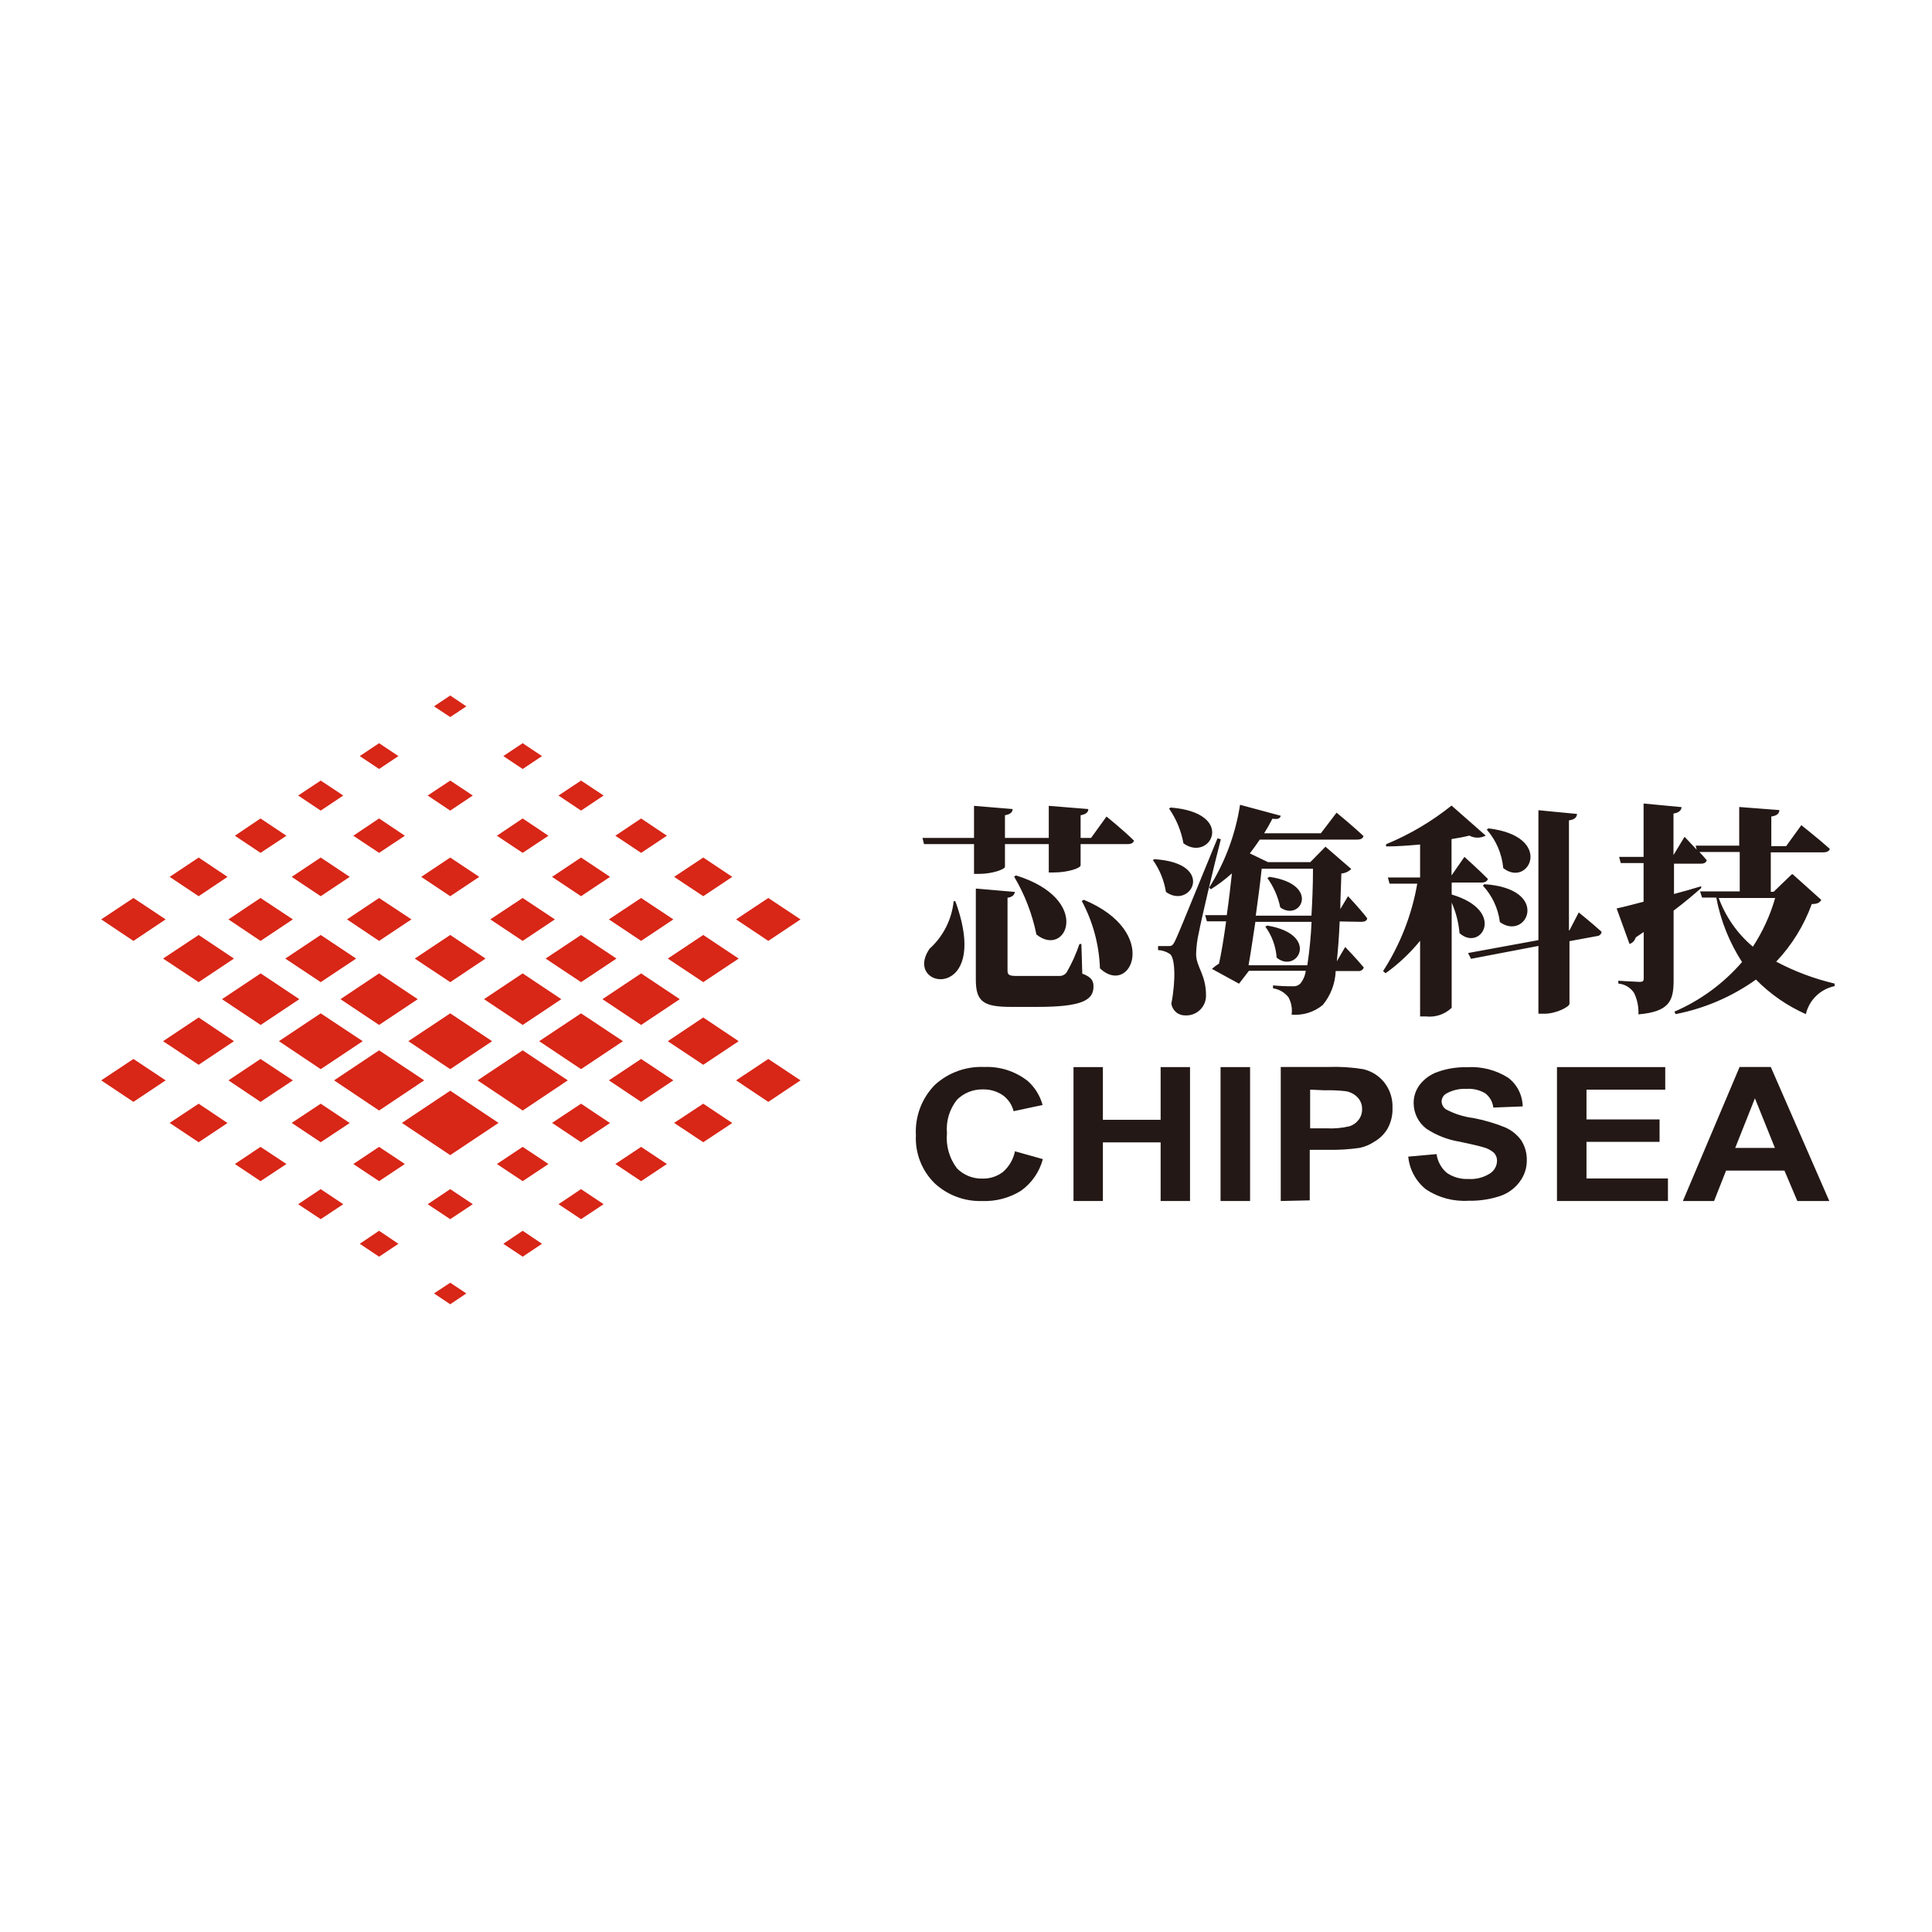 <svg width="250" height="250" viewBox="0 0 250 250" fill="none" xmlns="http://www.w3.org/2000/svg">
<path fill-rule="evenodd" clip-rule="evenodd" d="M95.585 134.731L90.999 131.662L86.412 134.731L90.999 137.783L95.585 134.731Z" fill="#D82617"/>
<path fill-rule="evenodd" clip-rule="evenodd" d="M30.275 134.731L25.706 131.662L21.102 134.731L25.706 137.783L30.275 134.731Z" fill="#D82617"/>
<path fill-rule="evenodd" clip-rule="evenodd" d="M13.096 139.798L17.265 142.583L21.434 139.798L17.265 137.029L13.096 139.798Z" fill="#D82617"/>
<path fill-rule="evenodd" clip-rule="evenodd" d="M21.952 145.303L25.705 147.805L29.44 145.32L25.705 142.818L21.952 145.303Z" fill="#D82617"/>
<path fill-rule="evenodd" clip-rule="evenodd" d="M87.23 145.303L90.999 147.805L94.751 145.32L90.999 142.818L87.23 145.303Z" fill="#D82617"/>
<path fill-rule="evenodd" clip-rule="evenodd" d="M71.435 145.303L75.187 147.805L78.939 145.32L75.187 142.818L71.435 145.303Z" fill="#D82617"/>
<path fill-rule="evenodd" clip-rule="evenodd" d="M37.747 145.303L41.499 147.805L45.252 145.32L41.499 142.818L37.747 145.303Z" fill="#D82617"/>
<path fill-rule="evenodd" clip-rule="evenodd" d="M30.393 150.622L33.711 152.841L37.064 150.622L33.711 148.404L30.393 150.622Z" fill="#D82617"/>
<path fill-rule="evenodd" clip-rule="evenodd" d="M79.624 150.622L82.96 152.841L86.295 150.622L82.96 148.404L79.624 150.622Z" fill="#D82617"/>
<path fill-rule="evenodd" clip-rule="evenodd" d="M70.969 150.622L67.633 148.404L64.298 150.622L67.633 152.841L70.969 150.622Z" fill="#D82617"/>
<path fill-rule="evenodd" clip-rule="evenodd" d="M72.269 155.824L75.187 157.759L78.106 155.824L75.187 153.873L72.269 155.824Z" fill="#D82617"/>
<path fill-rule="evenodd" clip-rule="evenodd" d="M65.132 160.946L67.633 162.614L70.135 160.946L67.633 159.262L65.132 160.946Z" fill="#D82617"/>
<path fill-rule="evenodd" clip-rule="evenodd" d="M46.552 160.946L49.053 162.614L51.555 160.946L49.053 159.262L46.552 160.946Z" fill="#D82617"/>
<path fill-rule="evenodd" clip-rule="evenodd" d="M56.158 167.369L58.26 168.77L60.344 167.369L58.26 165.984L56.158 167.369Z" fill="#D82617"/>
<path fill-rule="evenodd" clip-rule="evenodd" d="M38.581 155.824L41.5 157.759L44.418 155.824L41.5 153.873L38.581 155.824Z" fill="#D82617"/>
<path fill-rule="evenodd" clip-rule="evenodd" d="M55.341 155.824L58.259 157.759L61.178 155.824L58.259 153.873L55.341 155.824Z" fill="#D82617"/>
<path fill-rule="evenodd" clip-rule="evenodd" d="M45.718 150.622L49.053 152.841L52.389 150.622L49.053 148.404L45.718 150.622Z" fill="#D82617"/>
<path fill-rule="evenodd" clip-rule="evenodd" d="M95.249 139.798L99.418 142.583L103.588 139.798L99.418 137.029L95.249 139.798Z" fill="#D82617"/>
<path fill-rule="evenodd" clip-rule="evenodd" d="M78.79 139.798L82.96 142.583L87.129 139.798L82.96 137.029L78.79 139.798Z" fill="#D82617"/>
<path fill-rule="evenodd" clip-rule="evenodd" d="M29.559 139.798L33.711 142.583L37.897 139.798L33.711 137.029L29.559 139.798Z" fill="#D82617"/>
<path fill-rule="evenodd" clip-rule="evenodd" d="M64.513 145.304L58.259 141.135L52.005 145.304L58.259 149.474L64.513 145.304Z" fill="#D82617"/>
<path fill-rule="evenodd" clip-rule="evenodd" d="M73.471 139.798L67.634 135.912L61.797 139.798L67.634 143.701L73.471 139.798Z" fill="#D82617"/>
<path fill-rule="evenodd" clip-rule="evenodd" d="M54.89 139.798L49.053 135.912L43.232 139.798L49.053 143.701L54.89 139.798Z" fill="#D82617"/>
<path fill-rule="evenodd" clip-rule="evenodd" d="M46.936 134.729L41.499 131.127L36.096 134.729L41.499 138.348L46.936 134.729Z" fill="#D82617"/>
<path fill-rule="evenodd" clip-rule="evenodd" d="M80.608 134.729L75.188 131.127L69.768 134.729L75.188 138.348L80.608 134.729Z" fill="#D82617"/>
<path fill-rule="evenodd" clip-rule="evenodd" d="M87.963 129.293L82.959 125.957L77.956 129.293L82.959 132.628L87.963 129.293Z" fill="#D82617"/>
<path fill-rule="evenodd" clip-rule="evenodd" d="M38.731 129.293L33.728 125.957L28.725 129.293L33.728 132.628L38.731 129.293Z" fill="#D82617"/>
<path fill-rule="evenodd" clip-rule="evenodd" d="M25.706 120.986L21.102 124.038L25.706 127.09L30.275 124.038L25.706 120.986Z" fill="#D82617"/>
<path fill-rule="evenodd" clip-rule="evenodd" d="M95.585 124.038L90.999 120.986L86.412 124.038L90.999 127.09L95.585 124.038Z" fill="#D82617"/>
<path fill-rule="evenodd" clip-rule="evenodd" d="M103.588 118.968L99.418 116.199L95.249 118.968L99.418 121.753L103.588 118.968Z" fill="#D82617"/>
<path fill-rule="evenodd" clip-rule="evenodd" d="M94.751 113.466L90.999 110.965L87.23 113.466L90.999 115.968L94.751 113.466Z" fill="#D82617"/>
<path fill-rule="evenodd" clip-rule="evenodd" d="M29.44 113.466L25.705 110.965L21.952 113.466L25.705 115.968L29.44 113.466Z" fill="#D82617"/>
<path fill-rule="evenodd" clip-rule="evenodd" d="M45.252 113.466L41.499 110.965L37.747 113.466L41.499 115.968L45.252 113.466Z" fill="#D82617"/>
<path fill-rule="evenodd" clip-rule="evenodd" d="M62.012 113.466L58.259 110.965L54.507 113.466L58.259 115.968L62.012 113.466Z" fill="#D82617"/>
<path fill-rule="evenodd" clip-rule="evenodd" d="M78.939 113.466L75.187 110.965L71.435 113.466L75.187 115.968L78.939 113.466Z" fill="#D82617"/>
<path fill-rule="evenodd" clip-rule="evenodd" d="M86.295 108.143L82.96 105.908L79.624 108.143L82.96 110.361L86.295 108.143Z" fill="#D82617"/>
<path fill-rule="evenodd" clip-rule="evenodd" d="M37.064 108.143L33.711 105.908L30.393 108.143L33.711 110.361L37.064 108.143Z" fill="#D82617"/>
<path fill-rule="evenodd" clip-rule="evenodd" d="M45.718 108.143L49.053 110.361L52.389 108.143L49.053 105.908L45.718 108.143Z" fill="#D82617"/>
<path fill-rule="evenodd" clip-rule="evenodd" d="M44.418 102.94L41.5 101.006L38.581 102.94L41.5 104.892L44.418 102.94Z" fill="#D82617"/>
<path fill-rule="evenodd" clip-rule="evenodd" d="M51.555 97.838L49.053 96.17L46.552 97.838L49.053 99.505L51.555 97.838Z" fill="#D82617"/>
<path fill-rule="evenodd" clip-rule="evenodd" d="M70.135 97.838L67.633 96.17L65.132 97.838L67.633 99.505L70.135 97.838Z" fill="#D82617"/>
<path fill-rule="evenodd" clip-rule="evenodd" d="M60.344 91.401L58.26 90L56.158 91.401L58.26 92.785L60.344 91.401Z" fill="#D82617"/>
<path fill-rule="evenodd" clip-rule="evenodd" d="M78.106 102.94L75.187 101.006L72.269 102.94L75.187 104.892L78.106 102.94Z" fill="#D82617"/>
<path fill-rule="evenodd" clip-rule="evenodd" d="M61.178 102.94L58.259 101.006L55.341 102.94L58.259 104.892L61.178 102.94Z" fill="#D82617"/>
<path fill-rule="evenodd" clip-rule="evenodd" d="M70.969 108.143L67.633 105.908L64.298 108.143L67.633 110.361L70.969 108.143Z" fill="#D82617"/>
<path fill-rule="evenodd" clip-rule="evenodd" d="M21.434 118.968L17.265 116.199L13.096 118.968L17.265 121.753L21.434 118.968Z" fill="#D82617"/>
<path fill-rule="evenodd" clip-rule="evenodd" d="M37.897 118.968L33.711 116.199L29.559 118.968L33.711 121.753L37.897 118.968Z" fill="#D82617"/>
<path fill-rule="evenodd" clip-rule="evenodd" d="M53.239 118.968L49.053 116.199L44.9 118.968L49.053 121.753L53.239 118.968Z" fill="#D82617"/>
<path fill-rule="evenodd" clip-rule="evenodd" d="M71.8 118.968L67.63 116.199L63.444 118.968L67.63 121.753L71.8 118.968Z" fill="#D82617"/>
<path fill-rule="evenodd" clip-rule="evenodd" d="M87.129 118.968L82.96 116.199L78.79 118.968L82.96 121.753L87.129 118.968Z" fill="#D82617"/>
<path fill-rule="evenodd" clip-rule="evenodd" d="M79.773 124.038L75.187 120.986L70.601 124.038L75.187 127.09L79.773 124.038Z" fill="#D82617"/>
<path fill-rule="evenodd" clip-rule="evenodd" d="M53.673 124.038L58.259 127.09L62.829 124.038L58.259 120.986L53.673 124.038Z" fill="#D82617"/>
<path fill-rule="evenodd" clip-rule="evenodd" d="M36.913 124.038L41.499 127.09L46.086 124.038L41.499 120.986L36.913 124.038Z" fill="#D82617"/>
<path fill-rule="evenodd" clip-rule="evenodd" d="M44.051 129.293L49.054 132.628L54.057 129.293L49.054 125.957L44.051 129.293Z" fill="#D82617"/>
<path fill-rule="evenodd" clip-rule="evenodd" d="M62.63 129.293L67.633 132.628L72.636 129.293L67.633 125.957L62.63 129.293Z" fill="#D82617"/>
<path fill-rule="evenodd" clip-rule="evenodd" d="M52.839 134.729L58.259 138.348L63.679 134.729L58.259 131.127L52.839 134.729Z" fill="#D82617"/>
<path fill-rule="evenodd" clip-rule="evenodd" d="M119.367 108.428L119.567 109.228H126.038V113.081H126.705C128.373 113.081 130.041 112.497 130.041 112.163V109.228H135.711V112.897H136.362C138.196 112.897 139.831 112.33 139.831 111.98V109.228H145.935C146.335 109.228 146.652 109.095 146.735 108.778C145.468 107.51 143.183 105.659 143.183 105.659L141.182 108.428H139.831V105.492C140.581 105.359 140.815 105.075 140.831 104.692L135.711 104.275V108.428H130.041V105.492C130.791 105.359 131.008 105.075 131.042 104.692L126.038 104.275V108.428H119.367ZM123.403 116.616C123.16 118.983 122.049 121.175 120.284 122.77C116.682 128.041 128.44 129.792 123.62 116.616H123.403ZM131.475 113.281L131.225 113.431C132.601 115.747 133.576 118.278 134.11 120.919C137.979 124.071 141.448 116.383 131.475 113.281ZM140.248 116.433L139.981 116.583C141.423 119.272 142.228 122.256 142.332 125.305C146.302 129.058 150.254 120.586 140.248 116.433ZM126.272 115.015V126.773C126.272 129.658 127.306 130.292 130.875 130.292H134.21C139.931 130.292 141.498 129.458 141.498 127.657C141.498 126.89 141.215 126.423 140.047 125.989L139.931 122.153H139.681C139.25 123.435 138.691 124.67 138.013 125.839C137.901 125.988 137.754 126.106 137.585 126.185C137.417 126.264 137.231 126.299 137.045 126.289C136.562 126.289 135.645 126.289 134.694 126.289H131.575C130.608 126.289 130.374 126.156 130.374 125.605V116.166C131.008 116.083 131.258 115.799 131.325 115.415L126.322 114.982L126.272 115.015ZM151.288 104.642C152.216 105.989 152.847 107.518 153.139 109.128C156.608 111.646 160.077 105.175 151.472 104.492L151.272 104.642H151.288ZM149.204 111.313C150.066 112.535 150.636 113.938 150.871 115.415C154.123 117.767 157.426 111.663 149.354 111.179L149.153 111.313H149.204ZM157.542 108.478C152.539 120.702 152.539 120.702 152.022 121.82C151.705 122.42 151.588 122.42 151.138 122.42H149.854V122.937C150.396 122.963 150.921 123.136 151.372 123.437C152.055 123.888 152.172 126.773 151.572 129.875C151.633 130.305 151.851 130.698 152.183 130.977C152.515 131.257 152.939 131.405 153.373 131.393C153.722 131.411 154.071 131.357 154.398 131.235C154.726 131.113 155.025 130.925 155.276 130.683C155.528 130.44 155.727 130.149 155.862 129.826C155.996 129.504 156.063 129.157 156.058 128.808C156.058 126.123 154.824 125.172 154.774 123.521C154.796 122.543 154.919 121.571 155.141 120.619C155.458 118.951 157.025 112.28 157.976 108.594L157.542 108.478ZM163.997 113.614C164.812 114.751 165.38 116.047 165.664 117.417C168.299 119.335 170.934 114.432 164.263 113.464L164.013 113.614H163.997ZM163.73 119.902C164.59 121.075 165.099 122.469 165.197 123.921C167.849 126.089 170.884 120.936 163.997 119.768L163.73 119.902ZM161.562 124.905C161.845 123.354 162.129 121.319 162.446 119.285H169.717C169.633 121.167 169.449 123.043 169.167 124.905H161.562ZM169.9 112.414C169.9 114.732 169.8 116.766 169.7 118.484H162.496C162.812 116.233 163.096 114.015 163.263 112.414H169.9ZM176.171 119.285C176.572 119.285 176.872 119.151 176.922 118.834C176.088 117.717 174.437 115.966 174.437 115.966L173.436 117.634C173.436 116.266 173.536 114.715 173.57 113.031C174.053 112.994 174.508 112.787 174.854 112.447L171.518 109.562L169.55 111.563H164.08L161.728 110.429C162.179 109.845 162.612 109.245 163.013 108.644H175.638C176.038 108.644 176.355 108.511 176.438 108.194C175.154 106.96 172.953 105.159 172.953 105.159L170.918 107.827H163.58C163.967 107.217 164.323 106.588 164.647 105.943C165.381 106.026 165.614 105.943 165.731 105.559L160.461 104.141C159.874 107.952 158.512 111.602 156.458 114.865L156.692 115.065C157.655 114.46 158.564 113.774 159.41 113.014C159.227 114.682 159.01 116.583 158.743 118.417H155.941L156.175 119.218H158.66C158.376 121.319 158.059 123.254 157.742 124.688C157.416 124.886 157.108 125.115 156.825 125.372L160.328 127.29L161.612 125.622H168.967C168.886 126.234 168.638 126.811 168.249 127.29C168.121 127.411 167.969 127.504 167.802 127.562C167.635 127.619 167.458 127.64 167.282 127.624C166.43 127.63 165.578 127.591 164.73 127.507V127.89C165.524 128.005 166.242 128.423 166.732 129.058C167.101 129.74 167.242 130.524 167.132 131.293C168.59 131.424 170.04 130.974 171.168 130.042C172.191 128.803 172.777 127.261 172.836 125.656H175.738C175.895 125.675 176.055 125.639 176.188 125.554C176.322 125.469 176.422 125.339 176.471 125.189C175.638 124.171 174.07 122.537 174.07 122.537L172.986 124.388C173.119 123.02 173.269 121.336 173.353 119.235L176.171 119.285ZM192.365 107.327C193.596 108.723 194.35 110.476 194.517 112.33C197.852 114.965 201.188 108.211 192.599 107.193L192.365 107.377V107.327ZM191.882 114.598C193.093 115.901 193.863 117.553 194.083 119.318C197.569 121.836 200.754 114.999 192.082 114.415L191.882 114.598ZM187.862 114.198H191.732C192.132 114.198 192.449 114.048 192.532 113.731C191.415 112.597 189.497 110.879 189.497 110.879L187.829 113.281V108.578C188.663 108.444 189.497 108.294 190.13 108.127C190.456 108.301 190.82 108.392 191.19 108.392C191.559 108.392 191.923 108.301 192.249 108.127L187.829 104.241C185.257 106.303 182.404 107.988 179.357 109.245V109.528C180.791 109.528 182.309 109.412 183.76 109.278V113.548H179.59L179.807 114.348H183.393C182.692 118.375 181.189 122.221 178.973 125.656L179.29 125.939C180.962 124.745 182.465 123.332 183.76 121.736V131.526H184.51C185.114 131.597 185.726 131.533 186.303 131.34C186.879 131.147 187.406 130.829 187.846 130.409V116.8C188.4 118.052 188.743 119.388 188.863 120.752C191.631 123.221 194.984 117.867 187.846 115.749V114.381L187.862 114.198ZM203.022 120.402V106.159C203.823 106.043 204.023 105.726 204.073 105.325L199.07 104.842V121.653L189.964 123.321L190.347 124.071L199.07 122.403V131.176H199.854C201.371 131.176 203.089 130.275 203.089 129.892V121.786L206.608 121.136C206.942 121.136 207.242 120.852 207.242 120.569C206.124 119.552 204.29 118.067 204.29 118.067L203.089 120.385L203.022 120.402ZM229.707 116.199C229.066 118.433 228.093 120.558 226.821 122.503C224.825 120.822 223.302 118.649 222.402 116.199H229.707ZM231.825 113.164L229.506 115.399H229.14V110.295H235.944C236.344 110.295 236.694 110.162 236.778 109.845C235.41 108.611 233.092 106.776 233.092 106.776L231.124 109.495H229.206V105.659C230.007 105.526 230.207 105.259 230.257 104.825L225.054 104.425V109.428H219.416L219.55 109.945L217.982 108.277L216.548 110.646V105.275C217.265 105.159 217.549 104.875 217.599 104.442L212.679 103.975V110.879H209.51L209.727 111.68H212.679V116.683C211.161 117.083 209.927 117.4 209.193 117.55L210.861 122.153C211.053 122.087 211.227 121.975 211.366 121.827C211.506 121.679 211.607 121.499 211.661 121.303L212.695 120.602V126.623C212.695 126.94 212.579 127.057 212.178 127.057C211.778 127.057 209.41 126.906 209.41 126.906V127.273C209.824 127.308 210.224 127.437 210.58 127.651C210.935 127.865 211.237 128.158 211.461 128.507C211.868 129.365 212.057 130.311 212.012 131.259C216.014 130.909 216.565 129.508 216.565 126.873V117.834C218.082 116.7 219.25 115.682 220.134 114.915V114.682C218.966 115.032 217.765 115.382 216.615 115.682V111.763H220.084C220.484 111.763 220.767 111.63 220.851 111.313C220.601 110.996 220.25 110.629 219.9 110.245H225.12V115.349H219.984L220.25 116.149H222.085C222.647 119.119 223.779 121.951 225.42 124.488C223.023 127.261 220.03 129.457 216.665 130.909L216.831 131.226C220.574 130.496 224.117 128.971 227.222 126.756C229.071 128.641 231.261 130.158 233.676 131.226C233.886 130.331 234.348 129.514 235.007 128.873C235.666 128.232 236.494 127.792 237.395 127.607V127.273C234.766 126.654 232.227 125.701 229.84 124.438C231.868 122.294 233.435 119.757 234.443 116.983C235.194 116.983 235.477 116.783 235.677 116.449L231.958 113.114L231.825 113.164Z" fill="#231815"/>
<path fill-rule="evenodd" clip-rule="evenodd" d="M131.259 148.956L134.945 149.99C134.507 151.638 133.511 153.082 132.126 154.076C130.629 155.011 128.886 155.476 127.123 155.411C124.845 155.491 122.628 154.67 120.952 153.126C120.128 152.317 119.485 151.344 119.065 150.268C118.645 149.193 118.458 148.041 118.517 146.888C118.451 145.693 118.635 144.497 119.057 143.378C119.479 142.258 120.13 141.238 120.969 140.384C122.712 138.793 125.015 137.959 127.373 138.066C129.403 137.982 131.396 138.627 132.993 139.883C133.919 140.71 134.585 141.788 134.911 142.986L131.159 143.786C130.952 142.952 130.455 142.219 129.758 141.718C128.995 141.205 128.092 140.943 127.173 140.968C126.556 140.956 125.943 141.068 125.37 141.297C124.797 141.526 124.276 141.868 123.837 142.302C122.861 143.525 122.395 145.079 122.536 146.638C122.384 148.257 122.842 149.875 123.821 151.174C124.254 151.615 124.774 151.962 125.348 152.191C125.922 152.421 126.538 152.529 127.156 152.509C128.1 152.528 129.023 152.229 129.774 151.658C130.581 150.956 131.133 150.005 131.342 148.956H131.259Z" fill="#231815"/>
<path fill-rule="evenodd" clip-rule="evenodd" d="M138.911 155.41V138.082H142.713V144.903H150.185V138.082H153.988V155.41H150.185V147.822H142.713V155.41H138.911Z" fill="#231815"/>
<path fill-rule="evenodd" clip-rule="evenodd" d="M157.94 155.41V138.082H161.76V155.41H157.94Z" fill="#231815"/>
<path fill-rule="evenodd" clip-rule="evenodd" d="M165.729 155.41V138.065H171.849C173.367 138.008 174.887 138.103 176.386 138.348C177.446 138.589 178.397 139.176 179.087 140.016C179.845 140.959 180.236 142.143 180.188 143.352C180.224 144.288 180.005 145.216 179.554 146.037C179.15 146.726 178.576 147.301 177.886 147.705C177.292 148.109 176.623 148.393 175.919 148.539C174.61 148.725 173.288 148.809 171.966 148.789H169.481V155.326L165.729 155.41ZM169.531 141V146.004H171.616C172.63 146.061 173.646 145.971 174.634 145.737C175.107 145.582 175.521 145.285 175.818 144.886C176.112 144.498 176.264 144.022 176.252 143.535C176.263 143.249 176.215 142.965 176.112 142.698C176.009 142.431 175.852 142.188 175.652 141.984C175.243 141.567 174.711 141.292 174.134 141.2C173.221 141.097 172.301 141.057 171.382 141.084L169.531 141Z" fill="#231815"/>
<path fill-rule="evenodd" clip-rule="evenodd" d="M182.175 149.672L185.894 149.339C186.019 150.289 186.495 151.157 187.228 151.774C188.042 152.329 189.013 152.604 189.997 152.558C190.976 152.627 191.952 152.382 192.782 151.857C193.065 151.68 193.299 151.435 193.463 151.143C193.626 150.852 193.713 150.524 193.716 150.189C193.719 149.819 193.582 149.462 193.332 149.189C192.936 148.838 192.461 148.586 191.948 148.455C191.514 148.321 190.48 148.071 188.896 147.738C187.36 147.492 185.893 146.924 184.593 146.07C184.075 145.682 183.655 145.178 183.365 144.599C183.076 144.02 182.925 143.382 182.925 142.734C182.92 141.873 183.202 141.034 183.726 140.35C184.334 139.572 185.158 138.992 186.094 138.682C187.283 138.267 188.537 138.07 189.797 138.098C191.686 137.971 193.568 138.45 195.167 139.466C195.738 139.902 196.202 140.461 196.526 141.102C196.849 141.744 197.023 142.45 197.035 143.168L193.232 143.318C193.192 142.954 193.079 142.602 192.898 142.284C192.717 141.966 192.473 141.688 192.181 141.467C191.446 141.035 190.597 140.838 189.747 140.9C188.846 140.854 187.95 141.062 187.161 141.5C186.977 141.603 186.822 141.753 186.714 141.934C186.606 142.116 186.547 142.323 186.544 142.534C186.551 142.737 186.605 142.935 186.704 143.112C186.803 143.289 186.942 143.44 187.111 143.552C188.206 144.136 189.399 144.515 190.63 144.669C192.034 144.935 193.408 145.337 194.733 145.87C195.569 146.229 196.295 146.805 196.835 147.538C197.344 148.332 197.6 149.263 197.568 150.206C197.564 151.174 197.248 152.116 196.668 152.891C196.036 153.761 195.15 154.413 194.133 154.759C192.805 155.2 191.412 155.409 190.013 155.376C188.074 155.495 186.148 154.98 184.526 153.909C183.874 153.389 183.334 152.743 182.939 152.009C182.543 151.276 182.3 150.469 182.225 149.639L182.175 149.672Z" fill="#231815"/>
<path fill-rule="evenodd" clip-rule="evenodd" d="M201.472 155.41V138.082H215.481V141.001H205.291V144.853H214.747V147.755H205.291V152.492H215.831V155.41H201.472Z" fill="#231815"/>
<path fill-rule="evenodd" clip-rule="evenodd" d="M236.71 155.411H232.574L230.907 151.475H223.352L221.801 155.411H217.765L225.103 138.066H229.139L236.71 155.411ZM229.673 148.54L227.087 142.119L224.536 148.54H229.673Z" fill="#231815"/>
</svg>
